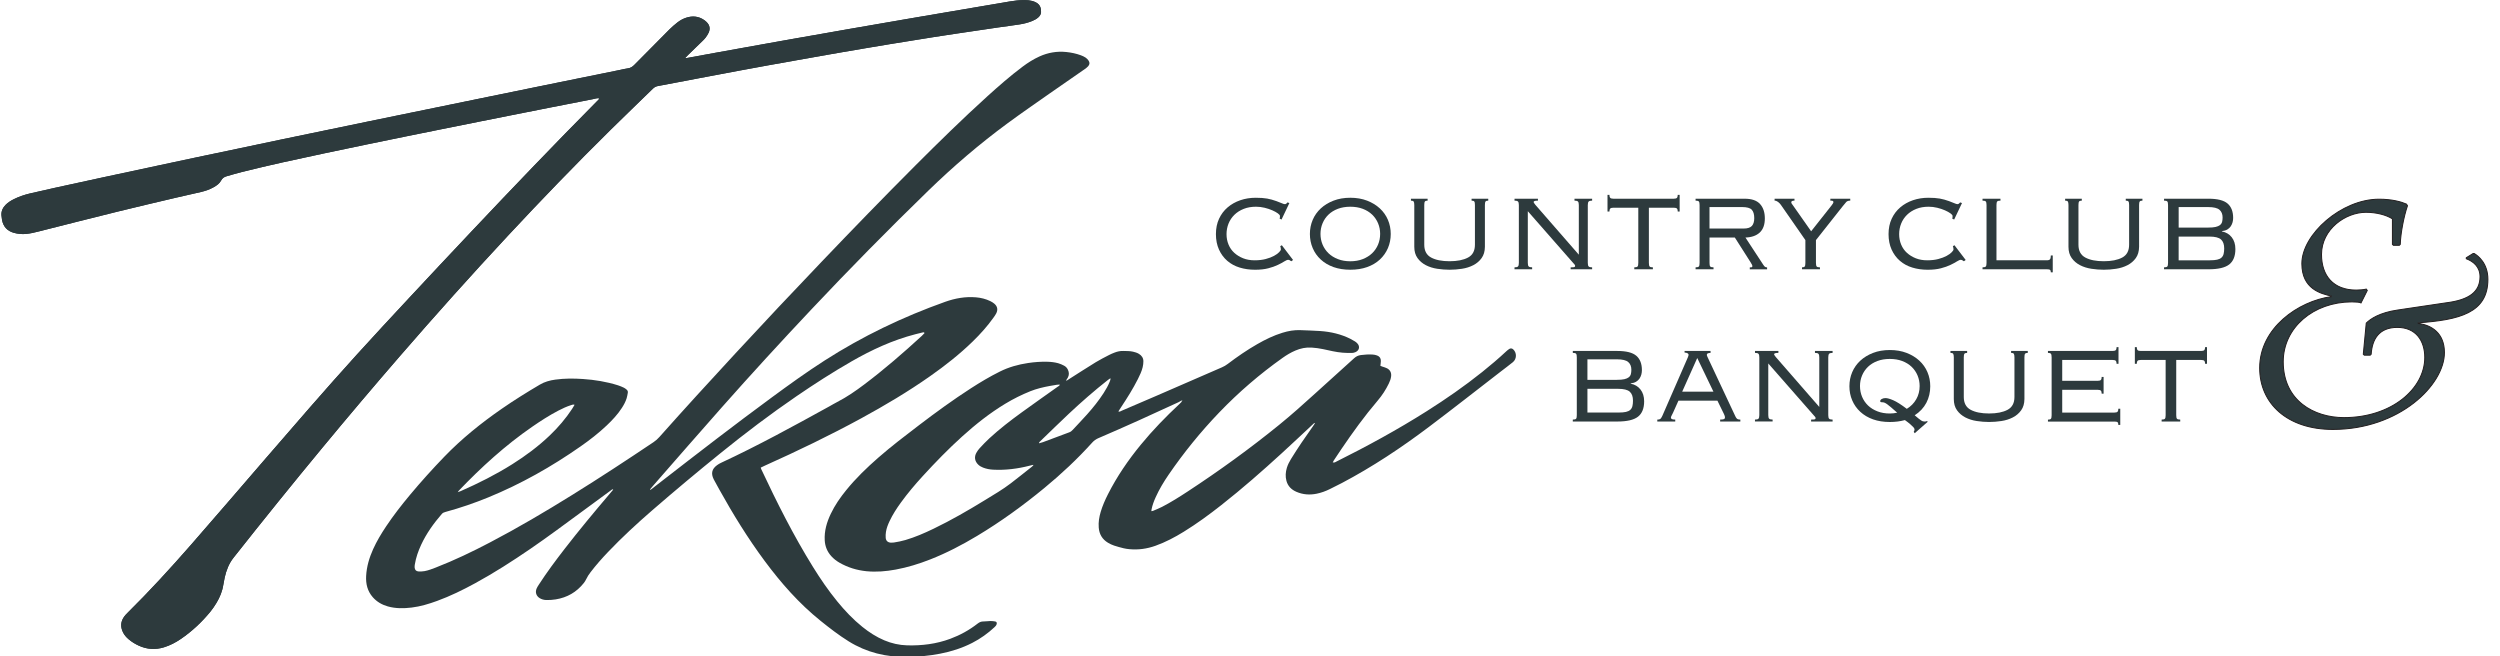<?xml version="1.0" encoding="utf-8"?>
<svg xmlns="http://www.w3.org/2000/svg" xmlns:xlink="http://www.w3.org/1999/xlink" version="1.1" baseProfile="basic" id="Layer_1" x="0px" y="0px" width="800" height="210" viewBox="0 0 1221 321" xml:space="preserve">
<style type="text/css">
	.st0{fill:#2D3A3D;}
	.st1{fill:#2D3A3D;stroke:#231F20;stroke-width:0.5;}
</style>
<path class="st0" d="M292.17,48.08c-0.11,0.68-0.65,0.99-1.04,1.39c-20.74,20.93-41.12,42.21-61.34,63.63  c-10.29,10.9-20.55,21.84-30.77,32.81c-8.51,9.14-17.01,18.28-25.4,27.53c-15.36,16.95-30.32,34.25-45.26,51.56  c-11.97,13.87-23.89,27.78-35.95,41.57c-9.99,11.42-20.23,22.61-31.03,33.27c-0.54,0.53-1.06,1.09-1.51,1.7  c-1.82,2.44-1.96,5.03-0.64,7.74c0.65,1.33,1.62,2.42,2.73,3.38c1.52,1.3,3.21,2.33,5.02,3.16c3.98,1.83,8.07,2.09,12.26,0.81  c2.99-0.91,5.71-2.34,8.28-4.09c5.43-3.71,10.19-8.17,14.37-13.24c1.11-1.35,2.08-2.81,3-4.3c1.76-2.86,2.99-5.92,3.48-9.27  c0.16-1.09,0.37-2.19,0.61-3.26c0.8-3.5,2.04-6.79,4.31-9.66c14.39-18.22,28.96-36.3,43.77-54.18  c12.35-14.92,24.86-29.71,37.54-44.35c17.31-19.98,34.93-39.67,52.95-59.01c16.43-17.63,33.16-34.97,50.32-51.89  c6.81-6.72,13.72-13.33,20.57-20.02c0.74-0.73,1.55-1.13,2.58-1.31c3.27-0.57,6.52-1.23,9.79-1.85c5.32-1.01,10.64-2.03,15.96-3.04  c4.69-0.89,9.38-1.77,14.08-2.64c4.64-0.86,9.28-1.72,13.92-2.56c4.24-0.77,8.48-1.52,12.73-2.27c4.3-0.77,8.6-1.54,12.9-2.3  c3.73-0.66,7.46-1.31,11.19-1.95c3.67-0.63,7.35-1.26,11.02-1.88c3.91-0.66,7.81-1.32,11.72-1.96c3.97-0.65,7.93-1.29,11.9-1.92  c3.28-0.53,6.55-1.06,9.83-1.58c3.4-0.53,6.79-1.05,10.19-1.56c3.4-0.51,6.8-1.01,10.2-1.51c3.63-0.54,7.26-1.08,10.89-1.61  c3.46-0.5,6.93-0.93,10.38-1.47c2.13-0.33,4.22-0.85,6.23-1.68c1.08-0.45,2.12-0.98,2.99-1.77c0.76-0.69,1.32-1.53,1.36-2.56  c0.08-1.92-0.49-3.6-2.25-4.62c-0.64-0.38-1.37-0.65-2.09-0.85c-2.47-0.65-4.99-0.49-7.48-0.24c-2.37,0.24-4.72,0.71-7.08,1.1  c-4.48,0.75-8.96,1.52-13.44,2.28c-3.85,0.66-7.69,1.31-11.54,1.97c-4.42,0.75-8.84,1.5-13.26,2.25c-3.67,0.63-7.35,1.25-11.02,1.89  c-4.42,0.76-8.84,1.53-13.26,2.3c-4.3,0.75-8.61,1.48-12.91,2.23c-4.36,0.76-8.72,1.54-13.08,2.31c-4.3,0.76-8.61,1.5-12.91,2.26  c-4.3,0.76-8.6,1.53-12.9,2.3c-4.3,0.77-8.6,1.54-12.9,2.32c-4.13,0.74-8.25,1.48-12.38,2.23c-4.93,0.89-9.85,1.8-14.78,2.7  c-0.18,0.03-0.38-0.01-0.8-0.02c0.62-0.63,1.05-1.1,1.5-1.54c2.26-2.19,4.53-4.38,6.79-6.58c0.58-0.57,1.19-1.14,1.67-1.79  c0.59-0.79,1.16-1.62,1.55-2.52c0.85-1.91,0.47-3.65-1.01-5.12c-0.37-0.37-0.78-0.71-1.21-1c-2.75-1.9-5.72-2.15-8.84-1.12  c-1.56,0.52-3,1.31-4.28,2.33c-1.32,1.05-2.62,2.14-3.81,3.34c-5.78,5.77-11.53,11.57-17.25,17.4c-0.9,0.92-1.84,1.52-3.13,1.68  c-1.32,0.17-2.63,0.52-3.94,0.79c-6.68,1.36-13.35,2.71-20.03,4.07c-7.13,1.45-14.27,2.9-21.4,4.36  c-7.13,1.46-14.26,2.91-21.39,4.38c-6.62,1.36-13.23,2.72-19.85,4.08c-6.45,1.32-12.89,2.64-19.34,3.97  c-7.07,1.45-14.15,2.9-21.22,4.36c-7.07,1.46-14.14,2.94-21.21,4.4c-6.96,1.44-13.91,2.88-20.87,4.33  c-6.95,1.46-13.9,2.94-20.85,4.4c-6.95,1.46-13.91,2.91-20.86,4.38c-7.41,1.57-14.81,3.15-22.21,4.74  c-7.91,1.69-15.83,3.39-23.74,5.09c-7.8,1.68-15.59,3.38-23.38,5.09c-4.09,0.9-8.19,1.81-12.27,2.78c-2.72,0.65-5.37,1.56-7.88,2.82  c-1.47,0.74-2.84,1.61-4,2.79c-1.37,1.4-2.12,3.06-1.98,5.05c0.05,0.75,0.14,1.51,0.28,2.25c0.62,3.3,2.56,5.42,5.79,6.32  c1.98,0.55,4,0.74,6.06,0.54c2.1-0.21,4.13-0.7,6.16-1.22c12.81-3.24,25.62-6.5,38.45-9.67c9.55-2.36,19.14-4.59,28.71-6.85  c4.02-0.95,8.07-1.82,12.09-2.76c2.22-0.52,4.36-1.26,6.36-2.39c1.44-0.82,2.79-1.78,3.57-3.26c0.6-1.14,1.5-1.73,2.67-2.06  c2.47-0.69,4.92-1.44,7.4-2.07c13.39-3.36,26.88-6.26,40.37-9.13c6.95-1.48,13.9-2.93,20.86-4.37c6.56-1.36,13.12-2.7,19.68-4.04  c5.42-1.1,10.84-2.19,16.27-3.29c6.16-1.24,12.33-2.48,18.5-3.72c5.54-1.11,11.08-2.2,16.62-3.31c6.17-1.23,12.34-2.45,18.51-3.67  c6.97-1.38,13.94-2.76,20.91-4.1C290.04,48.32,291.05,47.91,292.17,48.08z"/>
<path class="st0" d="M317.26,239.61c1.79-1.39,3.58-2.78,5.38-4.17c17.88-13.87,35.79-27.71,54.03-41.11  c8.41-6.18,16.88-12.29,25.67-17.93c18.57-11.92,38.34-21.4,59.12-28.79c4.83-1.71,9.79-2.6,14.94-2.18  c2.46,0.2,4.83,0.78,7.06,1.86c0.68,0.33,1.34,0.73,1.92,1.21c1.6,1.32,1.93,2.99,0.96,4.85c-0.35,0.67-0.79,1.29-1.23,1.91  c-3.01,4.25-6.47,8.11-10.2,11.74c-6.45,6.29-13.51,11.83-20.87,17c-10.8,7.59-22.12,14.31-33.7,20.62  c-15.36,8.37-31.11,15.95-47.06,23.11c-0.68,0.31-1.35,0.64-2.1,1c0.09,0.29,0.12,0.51,0.22,0.7c7.68,16.37,15.8,32.51,25.34,47.89  c3.63,5.85,7.51,11.53,11.88,16.87c3.7,4.53,7.7,8.77,12.27,12.44c3.29,2.64,6.8,4.92,10.7,6.57c3.58,1.51,7.28,2.36,11.19,2.47  c7.24,0.2,14.3-0.68,21.12-3.21c4.85-1.8,9.32-4.27,13.39-7.45c0.87-0.68,1.74-1.05,2.85-1.03c1.1,0.02,2.21-0.19,3.32-0.21  c0.81-0.01,1.63,0.07,2.42,0.22c0.69,0.13,0.89,0.63,0.69,1.33c-0.17,0.59-0.55,1-0.99,1.41c-3.3,3.09-6.94,5.69-10.97,7.75  c-4.96,2.54-10.22,4.21-15.68,5.27c-5.28,1.03-10.63,1.52-15.99,1.59c-10.31,0.15-19.99-2.15-28.82-7.67  c-4.81-3-9.28-6.46-13.69-10.01c-10.54-8.47-19.37-18.53-27.39-29.35c-8.21-11.08-15.42-22.79-22.11-34.83  c-0.74-1.32-1.46-2.66-2.19-3.99c-0.2-0.36-0.4-0.71-0.58-1.08c-1.4-2.83-0.89-5.03,1.66-6.88c0.61-0.44,1.27-0.84,1.95-1.15  c18.03-8.39,35.46-17.94,52.86-27.54c1.33-0.73,2.62-1.52,3.97-2.21c4.69-2.41,9-5.39,13.19-8.55c9.84-7.42,19.14-15.47,28.21-23.81  c0.46-0.43,0.88-0.91,1.3-1.34c-0.22-0.55-0.63-0.38-0.91-0.32c-1.19,0.26-2.37,0.58-3.56,0.88c-11.09,2.86-21.37,7.62-31.26,13.3  c-9.21,5.29-18.13,11.03-26.89,17.02c-12.77,8.73-25.08,18.07-37.1,27.79c-11.34,9.17-22.53,18.52-33.55,28.08  c-7.45,6.46-14.7,13.15-21.51,20.29c-3.02,3.17-5.92,6.44-8.58,9.92c-0.82,1.07-1.56,2.17-2.13,3.4c-0.32,0.68-0.73,1.33-1.2,1.92  c-3.53,4.44-8.11,7.08-13.72,7.98c-1.57,0.25-3.12,0.36-4.7,0.31c-1.13-0.04-2.19-0.34-3.15-0.93c-1.69-1.05-2.27-2.88-1.48-4.71  c0.27-0.64,0.66-1.23,1.04-1.82c3.9-6.03,8.19-11.78,12.58-17.46c7.11-9.18,14.53-18.11,22.05-26.95c0.6-0.71,1.19-1.41,1.8-2.13  c-0.49-0.34-0.72,0.06-0.96,0.23c-4.8,3.52-9.58,7.05-14.38,10.57c-8.33,6.1-16.59,12.29-25.11,18.12  c-8.81,6.03-17.78,11.8-27.16,16.91c-5.99,3.27-12.11,6.26-18.53,8.61c-4.06,1.48-8.19,2.73-12.48,3.25  c-3.89,0.47-7.8,0.52-11.63-0.56c-2.87-0.81-5.36-2.24-7.35-4.49c-2.63-2.99-3.47-6.53-3.26-10.4c0.25-4.61,1.54-8.95,3.42-13.12  c1.78-3.94,4.01-7.64,6.41-11.23c3.57-5.34,7.52-10.4,11.63-15.33c5.35-6.41,10.94-12.6,16.73-18.61  c8.54-8.85,18.07-16.52,28.17-23.51c6.04-4.19,12.28-8.06,18.61-11.8c2.37-1.4,4.91-2.08,7.59-2.45c4.47-0.62,8.97-0.6,13.45-0.3  c5.82,0.39,11.57,1.32,17.16,3.08c1,0.31,1.96,0.74,2.91,1.18c0.47,0.22,0.88,0.56,1.29,0.89c0.48,0.39,0.74,0.93,0.63,1.55  c-0.16,0.92-0.31,1.84-0.58,2.73c-0.52,1.68-1.36,3.22-2.31,4.69c-2.07,3.21-4.66,5.97-7.42,8.59c-3.99,3.78-8.32,7.14-12.82,10.28  c-14.14,9.89-29.08,18.33-45.06,24.89c-6.85,2.81-13.84,5.2-20.99,7.14c-0.69,0.19-1.31,0.41-1.8,0.98  c-3.98,4.61-7.52,9.52-10.1,15.06c-1.43,3.08-2.55,6.26-3.1,9.62c-0.08,0.51-0.15,1.05-0.1,1.56c0.12,1.17,0.74,1.82,1.92,1.89  c0.98,0.05,1.99,0.01,2.95-0.16c1.89-0.35,3.69-1.06,5.48-1.75c9.08-3.53,17.85-7.74,26.47-12.26  c13.75-7.19,27.09-15.08,40.27-23.26c13.43-8.33,26.64-17,39.76-25.81c1.08-0.72,2.02-1.56,2.88-2.53  c12.25-13.78,24.7-27.38,37.21-40.92c13.9-15.04,27.94-29.95,42.09-44.75c15.12-15.82,30.33-31.54,45.79-47.01  c11.55-11.55,23.21-22.99,35.32-33.96c5.58-5.05,11.24-10.01,17.27-14.52c2.58-1.93,5.28-3.64,8.21-4.97  c4.18-1.9,8.57-2.65,13.12-2.18c2.43,0.25,4.84,0.75,7.14,1.6c0.81,0.3,1.62,0.67,2.34,1.15c0.56,0.38,1.07,0.91,1.45,1.48  c0.63,0.94,0.54,1.88-0.22,2.73c-0.46,0.51-1.02,0.95-1.59,1.35c-5.65,3.93-11.33,7.82-16.96,11.77  c-6.97,4.89-13.99,9.72-20.84,14.76c-13.69,10.07-26.57,21.1-38.77,32.95c-19.51,18.95-38.58,38.31-57.22,58.11  c-14.84,15.76-29.48,31.7-43.82,47.91c-11.1,12.54-22.08,25.17-33.11,37.77c-0.68,0.78-1.34,1.57-2.01,2.35  C317.06,239.44,317.16,239.52,317.26,239.61z M280.12,198.01c-0.64-0.24-1.11-0.03-1.6,0.12c-2.23,0.7-4.34,1.68-6.41,2.76  c-4.45,2.33-8.65,5.05-12.78,7.9c-13.11,9.05-24.81,19.71-35.81,31.19c-0.14,0.14-0.23,0.32-0.54,0.77  c0.69-0.25,1.07-0.37,1.42-0.52c8.7-3.83,17.18-8.08,25.23-13.15c6.58-4.14,12.79-8.76,18.41-14.14c4.1-3.92,7.77-8.21,10.89-12.96  C279.33,199.35,279.7,198.7,280.12,198.01z"/>
<path class="st0" d="M292.17,48.08c-1.13-0.17-2.13,0.24-3.14,0.44c-6.98,1.33-13.95,2.72-20.91,4.1  c-6.17,1.22-12.34,2.45-18.51,3.67c-5.54,1.1-11.08,2.2-16.62,3.31c-6.17,1.23-12.33,2.47-18.5,3.72  c-5.42,1.09-10.85,2.18-16.27,3.29c-6.56,1.34-13.12,2.68-19.68,4.04c-6.96,1.44-13.91,2.89-20.86,4.37  c-13.5,2.88-26.99,5.77-40.37,9.13c-2.48,0.62-4.93,1.38-7.4,2.07c-1.17,0.33-2.06,0.91-2.67,2.06c-0.78,1.48-2.14,2.44-3.57,3.26  c-1.99,1.13-4.14,1.88-6.36,2.39c-4.03,0.94-8.07,1.81-12.09,2.76c-9.58,2.26-19.16,4.5-28.71,6.85  c-12.83,3.16-25.64,6.42-38.45,9.67c-2.04,0.52-4.07,1.01-6.16,1.22c-2.06,0.2-4.08,0.02-6.06-0.54c-3.23-0.9-5.17-3.02-5.79-6.32  c-0.14-0.74-0.22-1.5-0.28-2.25c-0.14-1.99,0.62-3.64,1.98-5.05c1.15-1.19,2.53-2.05,4-2.79c2.51-1.26,5.15-2.17,7.88-2.82  c4.08-0.97,8.17-1.88,12.27-2.78c7.79-1.71,15.59-3.4,23.38-5.09c7.91-1.71,15.83-3.4,23.74-5.09c7.4-1.58,14.8-3.17,22.21-4.74  c6.95-1.47,13.91-2.91,20.86-4.38c6.95-1.46,13.9-2.94,20.85-4.4c6.95-1.46,13.91-2.89,20.87-4.33c7.07-1.47,14.14-2.94,21.21-4.4  c7.07-1.46,14.14-2.91,21.22-4.36c6.45-1.32,12.89-2.64,19.34-3.97c6.62-1.36,13.23-2.72,19.85-4.08  c7.13-1.46,14.26-2.92,21.39-4.38c7.13-1.46,14.26-2.91,21.4-4.36c6.68-1.36,13.35-2.71,20.03-4.07c1.31-0.27,2.61-0.62,3.94-0.79  c1.29-0.16,2.23-0.76,3.13-1.68c5.72-5.83,11.47-11.63,17.25-17.4c1.19-1.19,2.49-2.29,3.81-3.34c1.28-1.02,2.72-1.81,4.28-2.33  c3.12-1.03,6.09-0.79,8.84,1.12c0.43,0.3,0.84,0.64,1.21,1c1.49,1.47,1.86,3.22,1.01,5.12c-0.4,0.89-0.97,1.73-1.55,2.52  c-0.48,0.65-1.09,1.22-1.67,1.79c-2.26,2.2-4.53,4.38-6.79,6.58c-0.45,0.44-0.89,0.9-1.5,1.54c0.42,0.01,0.62,0.05,0.8,0.02  c4.93-0.89,9.85-1.8,14.78-2.7c4.13-0.75,8.25-1.49,12.38-2.23c4.3-0.77,8.6-1.55,12.9-2.32c4.3-0.77,8.6-1.54,12.9-2.3  c4.3-0.76,8.61-1.5,12.91-2.26c4.36-0.77,8.72-1.54,13.08-2.31c4.3-0.75,8.61-1.49,12.91-2.23c4.42-0.77,8.84-1.54,13.26-2.3  c3.67-0.63,7.35-1.26,11.02-1.89c4.42-0.75,8.84-1.5,13.26-2.25c3.85-0.65,7.69-1.31,11.54-1.97c4.48-0.76,8.96-1.53,13.44-2.28  c2.36-0.4,4.71-0.87,7.08-1.1c2.49-0.25,5.01-0.41,7.48,0.24c0.72,0.19,1.45,0.47,2.09,0.85c1.76,1.02,2.33,2.7,2.25,4.62  c-0.04,1.03-0.6,1.87-1.36,2.56c-0.88,0.8-1.91,1.33-2.99,1.77c-2,0.83-4.1,1.35-6.23,1.68c-3.45,0.54-6.92,0.97-10.38,1.47  c-3.63,0.52-7.26,1.07-10.89,1.61c-3.4,0.5-6.8,1-10.2,1.51c-3.4,0.51-6.8,1.03-10.19,1.56c-3.28,0.51-6.56,1.05-9.83,1.58  c-3.97,0.64-7.94,1.27-11.9,1.92c-3.91,0.64-7.81,1.3-11.72,1.96c-3.68,0.62-7.35,1.25-11.02,1.88c-3.73,0.64-7.46,1.29-11.19,1.95  c-4.3,0.76-8.6,1.54-12.9,2.3c-4.24,0.76-8.49,1.5-12.73,2.27c-4.64,0.84-9.28,1.7-13.92,2.56c-4.69,0.87-9.39,1.76-14.08,2.64  c-5.32,1.01-10.64,2.02-15.96,3.04c-3.26,0.62-6.52,1.28-9.79,1.85c-1.03,0.18-1.84,0.58-2.58,1.31  c-6.85,6.68-13.76,13.3-20.57,20.02c-17.16,16.92-33.89,34.26-50.32,51.89c-18.02,19.34-35.64,39.03-52.95,59.01  c-12.68,14.64-25.19,29.43-37.54,44.35c-14.81,17.89-29.38,35.96-43.77,54.18c-2.26,2.86-3.51,6.16-4.31,9.66  c-0.25,1.08-0.45,2.17-0.61,3.26c-0.49,3.34-1.73,6.41-3.48,9.27c-0.91,1.49-1.89,2.96-3,4.3c-4.17,5.07-8.93,9.53-14.37,13.24  c-2.56,1.75-5.29,3.17-8.28,4.09c-4.2,1.28-8.28,1.02-12.26-0.81c-1.81-0.83-3.5-1.86-5.02-3.16c-1.12-0.96-2.08-2.04-2.73-3.38  c-1.32-2.7-1.17-5.3,0.64-7.74c0.45-0.6,0.97-1.16,1.51-1.7c10.8-10.66,21.05-21.85,31.03-33.27c12.06-13.79,23.98-27.7,35.95-41.57  c14.94-17.31,29.9-34.61,45.26-51.56c8.38-9.25,16.89-18.39,25.4-27.53c10.22-10.97,20.47-21.91,30.77-32.81  c20.23-21.43,40.6-42.71,61.34-63.63C291.52,49.07,292.06,48.76,292.17,48.08z"/>
<path class="st0" d="M577.01,195.88c-0.5,0.29-0.97,0.62-1.49,0.86c-13,6.04-26.05,11.95-39.22,17.6c-1.15,0.49-2.09,1.16-2.94,2.1  c-7.25,8.03-15.11,15.4-23.46,22.27c-10.42,8.58-21.31,16.48-32.89,23.43c-7.36,4.41-14.95,8.37-22.94,11.51  c-5.49,2.16-11.1,3.89-16.9,4.96c-4.72,0.87-9.48,1.27-14.28,0.8c-4.69-0.47-9.13-1.83-13.23-4.19c-1.47-0.85-2.8-1.89-3.95-3.15  c-2-2.2-3.06-4.79-3.23-7.75c-0.26-4.61,1-8.89,2.96-12.99c1.99-4.18,4.61-7.97,7.53-11.55c4.72-5.82,10.09-11,15.72-15.92  c6.42-5.61,13.2-10.77,19.97-15.93c8.26-6.29,16.65-12.4,25.38-18.03c4.56-2.94,9.21-5.71,14.07-8.13c4.37-2.19,8.99-3.48,13.81-4.2  c3.12-0.47,6.26-0.7,9.41-0.62c1.81,0.04,3.61,0.24,5.36,0.72c1,0.27,1.96,0.73,2.89,1.21c0.84,0.43,1.47,1.15,1.87,2.02  c0.6,1.3,0.62,2.59-0.09,3.86c-0.25,0.44-0.54,0.86-0.9,1.43c0.64-0.04,0.96-0.39,1.32-0.62c4.43-2.81,8.83-5.66,13.3-8.41  c2.08-1.28,4.29-2.36,6.45-3.5c0.88-0.46,1.79-0.84,2.72-1.2c1.37-0.53,2.78-0.84,4.27-0.79c1.57,0.05,3.15-0.01,4.7,0.34  c1.03,0.23,2.03,0.53,2.94,1.08c1.34,0.81,2.16,1.99,2.18,3.56c0.01,0.98-0.12,1.98-0.34,2.93c-0.48,2.05-1.4,3.95-2.34,5.83  c-2.39,4.75-5.22,9.23-8.15,13.66c-0.47,0.72-0.93,1.44-1.42,2.2c0.7,0.27,1.13-0.15,1.58-0.34c5.68-2.42,11.36-4.85,17.02-7.31  c10.69-4.64,21.37-9.29,32.05-13.93c1.02-0.44,1.97-0.99,2.86-1.67c4.65-3.52,9.45-6.84,14.52-9.73c3.9-2.23,7.93-4.2,12.24-5.52  c2.86-0.88,5.77-1.42,8.78-1.28c3.26,0.15,6.53,0.2,9.79,0.44c5.1,0.37,10.02,1.5,14.63,3.79c0.78,0.39,1.54,0.83,2.28,1.29  c0.39,0.24,0.76,0.55,1.08,0.88c1.49,1.51,1.09,3.54-0.88,4.37c-0.53,0.22-1.12,0.39-1.69,0.39c-1.51,0.02-3.03-0.01-4.54-0.13  c-3.26-0.26-6.43-1.07-9.62-1.75c-1.83-0.39-3.68-0.62-5.54-0.75c-2.79-0.19-5.45,0.37-8,1.47c-2.21,0.95-4.26,2.17-6.21,3.56  c-11.16,7.92-21.5,16.81-30.98,26.68c-9.11,9.49-17.37,19.67-24.81,30.52c-2.38,3.47-4.53,7.07-6.27,10.9  c-0.89,1.97-1.66,3.98-2.06,6.12c-0.04,0.21-0.04,0.43-0.08,0.77c0.33-0.05,0.55-0.04,0.74-0.12c1.5-0.65,3.02-1.24,4.47-1.98  c4.36-2.25,8.5-4.87,12.59-7.55c15.42-10.11,30.35-20.91,44.67-32.54c5.98-4.86,11.72-9.99,17.42-15.17  c6.44-5.84,12.91-11.64,19.34-17.49c0.95-0.86,1.94-1.33,3.23-1.51c1.92-0.26,3.83-0.37,5.75-0.26c0.74,0.04,1.51,0.2,2.21,0.46  c1.21,0.44,1.88,1.37,1.84,2.69c-0.02,0.75-0.14,1.5-0.23,2.38c0.3,0.11,0.66,0.26,1.02,0.39c0.76,0.28,1.58,0.45,2.28,0.84  c1.47,0.8,2.12,2.1,1.96,3.79c-0.12,1.3-0.59,2.49-1.15,3.65c-1.46,3.01-3.27,5.8-5.43,8.33c-6.45,7.56-12.25,15.59-17.82,23.8  c-1.25,1.83-2.47,3.68-3.69,5.53c-0.16,0.23-0.26,0.5-0.48,0.92c0.41,0,0.68,0.05,0.92-0.01c0.28-0.07,0.53-0.24,0.79-0.37  c15.13-7.56,29.97-15.64,44.27-24.69c9.37-5.93,18.47-12.24,27.13-19.17c4.06-3.24,8.01-6.61,11.81-10.15  c0.46-0.43,0.97-0.85,1.51-1.17c0.68-0.4,1.34-0.24,1.91,0.31c1.76,1.68,1.68,4.66-0.23,6.21c-2,1.61-4.06,3.15-6.09,4.71  c-11.68,9.02-23.28,18.14-35.07,27.02c-13.47,10.15-27.5,19.47-42.45,27.36c-1.96,1.03-3.95,2.01-5.93,2.99  c-2.04,1.01-4.17,1.79-6.41,2.25c-3.41,0.7-6.73,0.46-9.93-0.92c-2.42-1.05-4.17-2.75-4.88-5.37c-0.58-2.15-0.42-4.27,0.21-6.38  c0.46-1.52,1.18-2.91,2-4.26c3.36-5.47,6.99-10.76,10.71-15.98c0.36-0.5,0.69-1.03,1.04-1.56c-0.38-0.24-0.48,0.06-0.64,0.16  c-0.19,0.13-0.34,0.32-0.51,0.48c-5.04,4.69-10.04,9.42-15.12,14.06c-9.56,8.74-19.3,17.28-29.48,25.29  c-5.91,4.66-11.98,9.1-18.39,13.06c-4.42,2.73-9,5.15-13.91,6.9c-4.13,1.47-8.36,2.07-12.72,1.65c-0.93-0.09-1.86-0.21-2.76-0.43  c-1.58-0.39-3.16-0.8-4.71-1.32c-1.04-0.35-2.06-0.82-3-1.39c-2.8-1.68-4.29-4.19-4.53-7.45c-0.2-2.6,0.21-5.12,0.94-7.59  c0.9-3.03,2.16-5.9,3.59-8.72c4.4-8.68,9.86-16.65,16.02-24.16c5.82-7.1,12.19-13.67,18.9-19.92c0.38-0.36,0.78-0.71,1.11-1.11  c0.1-0.12-0.02-0.42-0.03-0.63c0.07,0.1,0.11,0.21,0.2,0.26c0.04,0.02,0.15-0.08,0.23-0.13c-0.04-0.03-0.07-0.07-0.11-0.08  C577.22,195.89,577.11,195.89,577.01,195.88z M504.61,227.46c-0.14-0.04-0.2-0.08-0.25-0.07c-0.56,0.13-1.13,0.26-1.69,0.41  c-5.85,1.5-11.78,2.26-17.83,1.94c-1.7-0.09-3.35-0.41-4.94-1.03c-0.88-0.34-1.68-0.8-2.36-1.46c-1.71-1.65-2.03-3.83-0.82-5.88  c0.44-0.75,0.94-1.49,1.53-2.12c1.55-1.66,3.11-3.33,4.78-4.86c4.98-4.59,10.34-8.72,15.82-12.69c5.85-4.25,11.77-8.39,17.66-12.59  c0.35-0.25,0.88-0.36,0.92-1.02c-0.48,0.04-0.94,0.04-1.39,0.11c-1.15,0.18-2.3,0.37-3.44,0.58c-3.27,0.6-6.5,1.36-9.59,2.6  c-4.22,1.7-8.28,3.72-12.18,6.08c-7.62,4.6-14.55,10.1-21.14,16.05c-6.76,6.1-13.09,12.63-19.24,19.34  c-3.78,4.13-7.4,8.4-10.69,12.94c-2.09,2.88-4.03,5.86-5.55,9.09c-0.8,1.69-1.49,3.43-1.78,5.28c-0.15,0.97-0.21,1.98-0.12,2.95  c0.14,1.48,1.1,2.27,2.58,2.33c0.46,0.02,0.94,0,1.4-0.07c1.9-0.3,3.78-0.67,5.63-1.21c4.77-1.4,9.3-3.37,13.76-5.52  c8.73-4.2,17.09-9.05,25.34-14.11c4.22-2.59,8.51-5.08,12.45-8.1c3.52-2.69,6.97-5.47,10.45-8.22  C504.15,228,504.35,227.73,504.61,227.46z M542.3,185.15c-0.13-0.03-0.2-0.06-0.23-0.04c-0.38,0.26-0.77,0.5-1.13,0.79  c-6.59,5.2-12.91,10.72-19.03,16.46c-4.72,4.43-9.33,8.96-13.99,13.45c-0.25,0.25-0.58,0.47-0.64,1.03  c0.76-0.22,1.38-0.35,1.97-0.57c4.31-1.6,8.6-3.23,12.91-4.83c0.69-0.25,1.19-0.71,1.67-1.22c2.34-2.52,4.72-5,7.01-7.56  c2.91-3.26,5.65-6.67,8.03-10.35c1.17-1.81,2.24-3.68,3.04-5.69C542.09,186.13,542.28,185.66,542.3,185.15z"/>
<path class="st0" d="M580.01,195.88c0.11,0.01,0.21,0.02,0.32,0.04c0.04,0.01,0.08,0.05,0.11,0.08c-0.08,0.05-0.19,0.15-0.23,0.13  c-0.09-0.05-0.13-0.17-0.2-0.26C580.01,195.85,580.01,195.88,580.01,195.88z"/>
<path class="st0" d="M624.98,106.93c0.1-0.31,0.16-0.52,0.16-0.63v-0.71c0-0.31-0.34-0.72-1.02-1.22c-0.68-0.5-1.58-0.99-2.71-1.49  c-1.12-0.5-2.38-0.91-3.76-1.25c-1.39-0.34-2.78-0.51-4.2-0.51c-2.25,0-4.26,0.35-6.04,1.06c-1.78,0.71-3.29,1.67-4.55,2.9  c-1.25,1.23-2.21,2.66-2.86,4.28c-0.65,1.62-0.98,3.35-0.98,5.18s0.33,3.53,0.98,5.1c0.65,1.57,1.59,2.92,2.82,4.04  c1.23,1.12,2.68,2.01,4.35,2.67c1.67,0.66,3.53,0.98,5.57,0.98c2.04,0,3.86-0.21,5.45-0.63c1.59-0.42,2.94-0.93,4.04-1.53  c1.1-0.6,1.93-1.2,2.51-1.8c0.58-0.6,0.86-1.06,0.86-1.37c0-0.57-0.11-1.1-0.31-1.57l0.78-0.47l5.49,7.21l-0.86,0.63  c-0.42-0.31-0.73-0.51-0.94-0.59c-0.21-0.08-0.39-0.12-0.55-0.12c-0.47,0-1.11,0.26-1.92,0.78c-0.81,0.52-1.87,1.1-3.18,1.72  c-1.31,0.63-2.86,1.18-4.67,1.65c-1.8,0.47-3.96,0.71-6.47,0.71c-2.67,0-5.16-0.35-7.49-1.06c-2.33-0.7-4.35-1.8-6.08-3.29  c-1.73-1.49-3.09-3.33-4.08-5.53c-0.99-2.2-1.49-4.71-1.49-7.53s0.51-5.33,1.53-7.53c1.02-2.2,2.42-4.05,4.2-5.57  c1.78-1.52,3.84-2.68,6.2-3.49c2.35-0.81,4.86-1.21,7.53-1.21c2.25,0,4.1,0.13,5.57,0.39c1.46,0.26,2.98,0.68,4.55,1.25  c1.05,0.37,1.91,0.71,2.59,1.02c0.68,0.31,1.2,0.47,1.57,0.47c0.42,0,0.84-0.29,1.25-0.86l0.94,0.31l-3.84,8.08L624.98,106.93z"/>
<path class="st0" d="M667.77,98.14c2.43,0.94,4.51,2.21,6.24,3.8c1.73,1.6,3.05,3.47,3.96,5.61c0.91,2.14,1.37,4.45,1.37,6.9  c0,2.46-0.46,4.76-1.37,6.9c-0.92,2.14-2.24,4.01-3.96,5.61c-1.73,1.6-3.8,2.82-6.24,3.69c-2.43,0.86-5.16,1.29-8.2,1.29  c-3.03,0-5.76-0.43-8.2-1.29c-2.43-0.87-4.51-2.09-6.24-3.69c-1.73-1.59-3.05-3.46-3.96-5.61c-0.91-2.14-1.37-4.44-1.37-6.9  c0-2.46,0.46-4.76,1.37-6.9c0.91-2.14,2.24-4.01,3.96-5.61c1.73-1.59,3.8-2.86,6.24-3.8c2.43-0.94,5.16-1.41,8.2-1.41  C662.6,96.73,665.33,97.2,667.77,98.14z M653.49,102.14c-1.8,0.68-3.33,1.62-4.59,2.83c-1.26,1.2-2.22,2.62-2.9,4.24  c-0.68,1.62-1.02,3.35-1.02,5.18c0,1.88,0.34,3.63,1.02,5.25c0.68,1.62,1.65,3.03,2.9,4.24c1.25,1.2,2.78,2.16,4.59,2.86  c1.8,0.71,3.83,1.06,6.08,1.06c2.25,0,4.27-0.35,6.08-1.06c1.8-0.71,3.33-1.66,4.59-2.86c1.25-1.2,2.22-2.62,2.9-4.24  c0.68-1.62,1.02-3.37,1.02-5.25c0-1.83-0.34-3.56-1.02-5.18c-0.68-1.62-1.65-3.03-2.9-4.24c-1.26-1.2-2.78-2.14-4.59-2.83  c-1.8-0.68-3.83-1.02-6.08-1.02C657.32,101.12,655.29,101.46,653.49,102.14z"/>
<path class="st0" d="M723.81,126.22c-1.05,1.47-2.41,2.63-4.08,3.49c-1.67,0.86-3.53,1.45-5.57,1.76c-2.04,0.31-4.05,0.47-6.04,0.47  c-1.99,0-4-0.16-6.04-0.47c-2.04-0.31-3.9-0.9-5.57-1.76c-1.67-0.86-3.03-2.03-4.08-3.49c-1.05-1.46-1.57-3.29-1.57-5.49v-20.39  c0-0.89-0.11-1.48-0.31-1.77c-0.21-0.29-0.65-0.43-1.33-0.43V97.2h8.16v0.94c-0.68,0-1.13,0.14-1.33,0.43  c-0.21,0.29-0.31,0.88-0.31,1.77v19.37c0,2.98,1.12,5.07,3.37,6.27c2.25,1.21,5.25,1.8,9.02,1.8c3.76,0,6.77-0.6,9.02-1.8  c2.25-1.2,3.37-3.29,3.37-6.27v-19.37c0-0.89-0.1-1.48-0.31-1.77c-0.21-0.29-0.65-0.43-1.33-0.43V97.2h8.16v0.94  c-0.68,0-1.12,0.14-1.33,0.43c-0.21,0.29-0.31,0.88-0.31,1.77v20.39C725.38,122.93,724.85,124.76,723.81,126.22z"/>
<path class="st0" d="M739.89,130.77c0.84,0,1.4-0.14,1.69-0.43c0.29-0.29,0.43-0.88,0.43-1.76v-28.24c0-0.89-0.14-1.48-0.43-1.77  c-0.29-0.29-0.85-0.43-1.69-0.43V97.2h11.45v0.94c-0.84,0-1.4,0.07-1.69,0.2c-0.29,0.13-0.43,0.3-0.43,0.51  c0,0.16,0.29,0.6,0.86,1.33l21.26,24.4v-24.24c0-0.89-0.14-1.48-0.43-1.77c-0.29-0.29-0.85-0.43-1.69-0.43V97.2h8.63v0.94  c-0.84,0-1.4,0.14-1.69,0.43c-0.29,0.29-0.43,0.88-0.43,1.77v28.24c0,0.89,0.14,1.48,0.43,1.76c0.29,0.29,0.85,0.43,1.69,0.43v0.94  h-10.51v-0.94c1.05,0,1.67-0.05,1.88-0.16c0.21-0.1,0.31-0.29,0.31-0.55c0-0.26-0.09-0.48-0.27-0.67c-0.18-0.18-0.41-0.43-0.67-0.75  l-22.2-25.33v25.26c0,0.89,0.14,1.48,0.43,1.76c0.29,0.29,0.85,0.43,1.69,0.43v0.94h-8.63V130.77z"/>
<path class="st0" d="M819.73,103.48c0-0.68-0.13-1.16-0.39-1.45c-0.26-0.29-0.78-0.43-1.57-0.43h-12.16v26.98  c0,0.89,0.12,1.48,0.35,1.76c0.24,0.29,0.77,0.43,1.61,0.43v0.94h-9.1v-0.94c0.84,0,1.37-0.14,1.61-0.43  c0.24-0.29,0.35-0.88,0.35-1.76v-26.98h-12.16c-0.78,0-1.31,0.14-1.57,0.43c-0.26,0.29-0.39,0.77-0.39,1.45h-0.94v-8.16h0.94  c0,0.68,0.13,1.16,0.39,1.45c0.26,0.29,0.78,0.43,1.57,0.43h29.49c0.78,0,1.31-0.14,1.57-0.43c0.26-0.29,0.39-0.77,0.39-1.45h0.94  v8.16H819.73z"/>
<path class="st0" d="M835.62,130.34c0.24,0.29,0.77,0.43,1.61,0.43v0.94h-8.78v-0.94c0.84,0,1.37-0.14,1.61-0.43  c0.24-0.29,0.35-0.88,0.35-1.76v-28.24c0-0.89-0.12-1.48-0.35-1.77c-0.24-0.29-0.77-0.43-1.61-0.43V97.2h24  c3.45,0,5.96,0.86,7.53,2.59c1.57,1.72,2.35,4.08,2.35,7.06c0,3.04-0.82,5.32-2.47,6.87c-1.65,1.54-3.99,2.37-7.02,2.47l8.63,13.18  c0.37,0.58,0.68,0.96,0.94,1.14c0.26,0.18,0.6,0.28,1.02,0.28v0.94h-8.47v-0.94c0.57,0,0.93-0.04,1.06-0.12  c0.13-0.08,0.2-0.25,0.2-0.51c0-0.26-0.08-0.52-0.24-0.79c-0.16-0.26-0.37-0.63-0.63-1.1l-7.69-12.08h-12.39v12.39  C835.26,129.47,835.38,130.06,835.62,130.34z M851.97,111.79c1.88,0,3.22-0.42,4-1.25c0.78-0.84,1.18-2.12,1.18-3.84  c0-1.88-0.41-3.25-1.22-4.12c-0.81-0.87-2.39-1.3-4.75-1.3h-15.92v10.51H851.97z"/>
<path class="st0" d="M880.52,130.77c0.68,0,1.12-0.14,1.33-0.43c0.21-0.29,0.31-0.88,0.31-1.76v-11.14l-12-17.26  c-0.37-0.52-0.82-0.99-1.37-1.41c-0.55-0.42-1.11-0.63-1.69-0.63V97.2h9.73v0.94c-1.05,0-1.57,0.26-1.57,0.79  c0,0.26,0.1,0.54,0.31,0.82c0.21,0.29,0.39,0.54,0.55,0.75l8.86,12.63l10.04-12.71c0.57-0.73,0.86-1.23,0.86-1.49  c0-0.31-0.09-0.52-0.28-0.63c-0.18-0.11-0.59-0.16-1.22-0.16V97.2h9.73v0.94c-0.89,0-1.54,0.22-1.96,0.67  c-0.42,0.45-1.02,1.17-1.8,2.16l-13.02,16.47v11.14c0,0.89,0.12,1.48,0.35,1.76c0.23,0.29,0.77,0.43,1.61,0.43v0.94h-8.78V130.77z"/>
<path class="st0" d="M953.99,106.93c0.1-0.31,0.16-0.52,0.16-0.63v-0.71c0-0.31-0.34-0.72-1.02-1.22c-0.68-0.5-1.58-0.99-2.71-1.49  c-1.12-0.5-2.38-0.91-3.76-1.25c-1.39-0.34-2.78-0.51-4.2-0.51c-2.25,0-4.26,0.35-6.04,1.06c-1.78,0.71-3.29,1.67-4.55,2.9  c-1.25,1.23-2.21,2.66-2.86,4.28c-0.65,1.62-0.98,3.35-0.98,5.18s0.33,3.53,0.98,5.1c0.65,1.57,1.59,2.92,2.82,4.04  c1.23,1.12,2.68,2.01,4.35,2.67c1.67,0.66,3.53,0.98,5.57,0.98c2.04,0,3.86-0.21,5.45-0.63c1.59-0.42,2.94-0.93,4.04-1.53  c1.1-0.6,1.93-1.2,2.51-1.8c0.58-0.6,0.86-1.06,0.86-1.37c0-0.57-0.11-1.1-0.31-1.57l0.78-0.47l5.49,7.21l-0.86,0.63  c-0.42-0.31-0.73-0.51-0.94-0.59c-0.21-0.08-0.39-0.12-0.55-0.12c-0.47,0-1.11,0.26-1.92,0.78c-0.81,0.52-1.87,1.1-3.18,1.72  c-1.31,0.63-2.86,1.18-4.67,1.65c-1.8,0.47-3.96,0.71-6.47,0.71c-2.67,0-5.16-0.35-7.49-1.06c-2.33-0.7-4.35-1.8-6.08-3.29  c-1.73-1.49-3.09-3.33-4.08-5.53c-0.99-2.2-1.49-4.71-1.49-7.53s0.51-5.33,1.53-7.53c1.02-2.2,2.42-4.05,4.2-5.57  c1.78-1.52,3.84-2.68,6.2-3.49c2.35-0.81,4.86-1.21,7.53-1.21c2.25,0,4.1,0.13,5.57,0.39c1.46,0.26,2.98,0.68,4.55,1.25  c1.05,0.37,1.91,0.71,2.59,1.02c0.68,0.31,1.2,0.47,1.57,0.47c0.42,0,0.84-0.29,1.25-0.86l0.94,0.31l-3.84,8.08L953.99,106.93z"/>
<path class="st0" d="M1002.22,133.2c0-0.58-0.13-0.97-0.39-1.18c-0.26-0.21-0.78-0.31-1.57-0.31h-31.45v-0.94  c0.84,0,1.37-0.14,1.61-0.43c0.24-0.29,0.35-0.88,0.35-1.76v-28.24c0-0.89-0.12-1.48-0.35-1.77c-0.24-0.29-0.77-0.43-1.61-0.43V97.2  h8.78v0.94c-0.84,0-1.37,0.14-1.61,0.43c-0.24,0.29-0.35,0.88-0.35,1.77v26.98h24.63c0.78,0,1.31-0.17,1.57-0.51  c0.26-0.34,0.39-0.95,0.39-1.84h0.94v8.24H1002.22z"/>
<path class="st0" d="M1043.8,126.22c-1.05,1.47-2.41,2.63-4.08,3.49c-1.68,0.86-3.53,1.45-5.57,1.76c-2.04,0.31-4.05,0.47-6.04,0.47  c-1.99,0-4-0.16-6.04-0.47c-2.04-0.31-3.9-0.9-5.57-1.76c-1.67-0.86-3.03-2.03-4.08-3.49c-1.05-1.46-1.57-3.29-1.57-5.49v-20.39  c0-0.89-0.11-1.48-0.31-1.77c-0.21-0.29-0.65-0.43-1.33-0.43V97.2h8.16v0.94c-0.68,0-1.13,0.14-1.33,0.43  c-0.21,0.29-0.31,0.88-0.31,1.77v19.37c0,2.98,1.12,5.07,3.37,6.27c2.25,1.21,5.25,1.8,9.02,1.8c3.77,0,6.77-0.6,9.02-1.8  c2.25-1.2,3.37-3.29,3.37-6.27v-19.37c0-0.89-0.1-1.48-0.31-1.77c-0.21-0.29-0.65-0.43-1.33-0.43V97.2h8.16v0.94  c-0.68,0-1.13,0.14-1.33,0.43c-0.21,0.29-0.31,0.88-0.31,1.77v20.39C1045.36,122.93,1044.84,124.76,1043.8,126.22z"/>
<path class="st0" d="M1059.21,98.57c-0.24-0.29-0.77-0.43-1.61-0.43V97.2h21.73c4.39,0,7.5,0.78,9.33,2.35  c1.83,1.57,2.74,3.92,2.74,7.06c0,0.68-0.09,1.37-0.27,2.08c-0.18,0.71-0.49,1.37-0.9,2c-0.42,0.63-0.98,1.15-1.69,1.57  c-0.71,0.42-1.58,0.68-2.63,0.79v0.16c1.99,0.37,3.58,1.31,4.78,2.82c1.2,1.52,1.8,3.45,1.8,5.8c0,3.45-1.01,5.96-3.02,7.53  c-2.01,1.57-5.37,2.35-10.08,2.35h-21.8v-0.94c0.84,0,1.37-0.14,1.61-0.43c0.24-0.29,0.35-0.88,0.35-1.76v-28.24  C1059.56,99.45,1059.44,98.86,1059.21,98.57z M1079.17,111.32c1.52,0,2.73-0.1,3.65-0.31c0.91-0.21,1.63-0.52,2.16-0.94  c0.52-0.42,0.86-0.94,1.02-1.57c0.16-0.63,0.24-1.33,0.24-2.12c0-1.62-0.51-2.87-1.53-3.76c-1.02-0.89-2.86-1.33-5.53-1.33h-14.43  v10.04H1079.17z M1080.03,127.32c1.46,0,2.65-0.1,3.57-0.31c0.91-0.21,1.62-0.55,2.12-1.02c0.5-0.47,0.84-1.07,1.02-1.8  c0.18-0.73,0.28-1.62,0.28-2.67c0-1.99-0.52-3.45-1.57-4.39c-1.05-0.94-2.93-1.41-5.65-1.41h-15.06v11.61H1080.03z"/>
<path class="st0" d="M770.01,173.04c-0.24-0.29-0.77-0.43-1.61-0.43v-0.94h21.73c4.39,0,7.5,0.78,9.33,2.35  c1.83,1.57,2.74,3.92,2.74,7.06c0,0.68-0.09,1.37-0.27,2.08c-0.18,0.71-0.49,1.37-0.9,2c-0.42,0.63-0.98,1.15-1.69,1.57  c-0.71,0.42-1.58,0.68-2.63,0.79v0.16c1.99,0.37,3.58,1.31,4.78,2.82c1.2,1.52,1.8,3.45,1.8,5.8c0,3.45-1.01,5.96-3.02,7.53  c-2.01,1.57-5.37,2.35-10.08,2.35h-21.8v-0.94c0.84,0,1.37-0.14,1.61-0.43c0.24-0.29,0.35-0.88,0.35-1.76v-28.24  C770.36,173.92,770.25,173.33,770.01,173.04z M789.97,185.79c1.52,0,2.73-0.1,3.65-0.31c0.91-0.21,1.63-0.52,2.16-0.94  c0.52-0.42,0.86-0.94,1.02-1.57c0.16-0.63,0.24-1.33,0.24-2.12c0-1.62-0.51-2.87-1.53-3.76c-1.02-0.89-2.86-1.33-5.53-1.33h-14.43  v10.04H789.97z M790.84,201.79c1.46,0,2.65-0.1,3.57-0.31c0.91-0.21,1.62-0.55,2.12-1.02c0.5-0.47,0.84-1.07,1.02-1.8  c0.18-0.73,0.28-1.62,0.28-2.67c0-1.99-0.52-3.45-1.57-4.39c-1.05-0.94-2.93-1.41-5.65-1.41h-15.06v11.61H790.84z"/>
<path class="st0" d="M809.74,205.24c0.84,0,1.4-0.18,1.69-0.55c0.29-0.36,0.56-0.83,0.82-1.41l12.39-28.4  c0.26-0.63,0.39-1.07,0.39-1.33c0-0.26-0.14-0.5-0.43-0.71c-0.29-0.21-0.8-0.34-1.53-0.39v-0.78h12.71v0.94  c-0.42,0-0.82,0.07-1.22,0.2c-0.39,0.13-0.59,0.38-0.59,0.74c0,0.26,0.07,0.52,0.2,0.79c0.13,0.26,0.25,0.52,0.35,0.78l13.41,28.55  c0.16,0.37,0.39,0.72,0.7,1.06c0.31,0.34,0.89,0.51,1.73,0.51v0.94h-9.88v-0.94c0.94,0,1.57-0.08,1.88-0.24  c0.31-0.16,0.47-0.39,0.47-0.71c0-0.37-0.05-0.68-0.16-0.94c-0.11-0.26-0.21-0.52-0.31-0.78l-3.22-6.59h-19.06l-2.67,5.96  c-0.21,0.47-0.43,0.91-0.67,1.33c-0.24,0.42-0.35,0.76-0.35,1.02c0,0.31,0.16,0.55,0.47,0.71c0.31,0.16,0.86,0.24,1.65,0.24v0.94  h-8.78V205.24z M821.9,191.59h15.29l-7.92-16.47L821.9,191.59z"/>
<path class="st0" d="M857.51,205.24c0.84,0,1.4-0.14,1.69-0.43c0.29-0.29,0.43-0.88,0.43-1.76v-28.24c0-0.89-0.14-1.48-0.43-1.77  c-0.29-0.29-0.85-0.43-1.69-0.43v-0.94h11.45v0.94c-0.84,0-1.4,0.07-1.69,0.2c-0.29,0.13-0.43,0.3-0.43,0.51  c0,0.16,0.29,0.6,0.86,1.33l21.26,24.4v-24.24c0-0.89-0.14-1.48-0.43-1.77c-0.29-0.29-0.85-0.43-1.69-0.43v-0.94h8.63v0.94  c-0.84,0-1.4,0.14-1.69,0.43c-0.29,0.29-0.43,0.88-0.43,1.77v28.24c0,0.89,0.14,1.48,0.43,1.76c0.29,0.29,0.85,0.43,1.69,0.43v0.94  h-10.51v-0.94c1.05,0,1.67-0.05,1.88-0.16c0.21-0.1,0.31-0.29,0.31-0.55c0-0.26-0.09-0.48-0.27-0.67c-0.18-0.18-0.41-0.43-0.67-0.75  l-22.2-25.33v25.26c0,0.89,0.14,1.48,0.43,1.76c0.29,0.29,0.85,0.43,1.69,0.43v0.94h-8.63V205.24z"/>
<path class="st0" d="M935.16,211.2c0.26-0.42,0.39-0.76,0.39-1.02c0-0.21-0.04-0.41-0.12-0.59c-0.08-0.18-0.27-0.44-0.59-0.78  c-0.31-0.34-0.78-0.79-1.41-1.33c-0.63-0.55-1.49-1.22-2.59-2c-2.3,0.63-4.76,0.94-7.37,0.94c-3.03,0-5.77-0.43-8.2-1.29  c-2.43-0.87-4.51-2.09-6.24-3.69c-1.72-1.59-3.05-3.46-3.96-5.61c-0.92-2.14-1.37-4.44-1.37-6.9c0-2.46,0.46-4.76,1.37-6.9  c0.91-2.14,2.24-4.01,3.96-5.61c1.73-1.59,3.8-2.86,6.24-3.8c2.43-0.94,5.16-1.41,8.2-1.41c3.03,0,5.76,0.47,8.2,1.41  c2.43,0.94,4.51,2.21,6.24,3.8c1.73,1.6,3.05,3.47,3.96,5.61c0.91,2.14,1.37,4.45,1.37,6.9c0,2.98-0.64,5.69-1.92,8.12  c-1.28,2.43-3.18,4.46-5.69,6.08c0.78,0.68,1.42,1.22,1.92,1.61c0.5,0.39,0.9,0.7,1.22,0.9c0.31,0.21,0.6,0.35,0.86,0.43  c0.26,0.08,0.55,0.12,0.86,0.12c0.16,0,0.34-0.01,0.55-0.04c0.21-0.03,0.36-0.09,0.47-0.2l0.55,0.31l-6.43,5.65L935.16,211.2z   M909.9,194.1c0.68,1.62,1.65,3.03,2.9,4.24c1.26,1.2,2.78,2.16,4.59,2.86c1.8,0.71,3.83,1.06,6.08,1.06c1.1,0,2.3-0.13,3.61-0.39  c-1.26-1.1-2.27-1.99-3.06-2.67c-0.78-0.68-1.43-1.19-1.92-1.53c-0.5-0.34-0.92-0.58-1.26-0.71c-0.34-0.13-0.72-0.2-1.14-0.2  c-0.42,0-0.68-0.05-0.78-0.16c-0.11-0.11-0.16-0.24-0.16-0.39c0-0.42,0.26-0.77,0.78-1.06c0.52-0.29,1.12-0.43,1.8-0.43  c0.89,0,2.16,0.35,3.8,1.06c1.65,0.71,3.86,2.11,6.63,4.2c1.99-1.2,3.53-2.77,4.63-4.71c1.1-1.93,1.65-4.08,1.65-6.43  c0-1.83-0.34-3.56-1.02-5.18c-0.68-1.62-1.65-3.03-2.9-4.24c-1.26-1.2-2.78-2.14-4.59-2.83c-1.8-0.68-3.83-1.02-6.08-1.02  c-2.25,0-4.28,0.34-6.08,1.02c-1.8,0.68-3.33,1.62-4.59,2.83c-1.25,1.2-2.22,2.62-2.9,4.24c-0.68,1.62-1.02,3.35-1.02,5.18  C908.88,190.73,909.22,192.48,909.9,194.1z"/>
<path class="st0" d="M987.71,200.69c-1.05,1.47-2.41,2.63-4.08,3.49c-1.68,0.86-3.53,1.45-5.57,1.76c-2.04,0.31-4.05,0.47-6.04,0.47  c-1.99,0-4-0.16-6.04-0.47c-2.04-0.31-3.9-0.9-5.57-1.76c-1.67-0.86-3.03-2.03-4.08-3.49c-1.05-1.46-1.57-3.29-1.57-5.49v-20.39  c0-0.89-0.11-1.48-0.31-1.77c-0.21-0.29-0.66-0.43-1.33-0.43v-0.94h8.16v0.94c-0.68,0-1.12,0.14-1.33,0.43  c-0.21,0.29-0.31,0.88-0.31,1.77v19.37c0,2.98,1.12,5.07,3.37,6.27c2.25,1.21,5.26,1.8,9.02,1.8s6.77-0.6,9.02-1.8  c2.25-1.2,3.37-3.29,3.37-6.27v-19.37c0-0.89-0.11-1.48-0.31-1.77c-0.21-0.29-0.65-0.43-1.33-0.43v-0.94h8.16v0.94  c-0.68,0-1.12,0.14-1.33,0.43c-0.21,0.29-0.31,0.88-0.31,1.77v20.39C989.28,197.4,988.76,199.23,987.71,200.69z"/>
<path class="st0" d="M1002.26,173.04c-0.24-0.29-0.72-0.43-1.45-0.43v-0.94h31.61c0.78,0,1.31-0.14,1.57-0.43  c0.26-0.29,0.39-0.77,0.39-1.45h0.94v8.16h-0.94c0-0.68-0.13-1.16-0.39-1.45c-0.26-0.29-0.78-0.43-1.57-0.43h-24.63v10.2h17.34  c0.78,0,1.31-0.14,1.57-0.43c0.26-0.29,0.39-0.77,0.39-1.45h0.94v8.16h-0.94c0-0.68-0.13-1.16-0.39-1.45  c-0.26-0.29-0.78-0.43-1.57-0.43h-17.34v11.14h25.49c0.78,0,1.31-0.14,1.57-0.43c0.26-0.29,0.39-0.77,0.39-1.45h0.94v7.92h-0.94  c0-0.68-0.13-1.12-0.39-1.33c-0.26-0.21-0.78-0.31-1.57-0.31h-32.47v-0.94c0.73,0,1.22-0.14,1.45-0.43  c0.24-0.29,0.35-0.88,0.35-1.76v-28.24C1002.61,173.92,1002.5,173.33,1002.26,173.04z"/>
<path class="st0" d="M1077.68,177.95c0-0.68-0.13-1.16-0.39-1.45c-0.26-0.29-0.78-0.43-1.57-0.43h-12.16v26.98  c0,0.89,0.12,1.48,0.35,1.76c0.23,0.29,0.77,0.43,1.61,0.43v0.94h-9.1v-0.94c0.84,0,1.37-0.14,1.61-0.43  c0.24-0.29,0.35-0.88,0.35-1.76v-26.98h-12.16c-0.78,0-1.31,0.14-1.57,0.43c-0.26,0.29-0.39,0.77-0.39,1.45h-0.94v-8.16h0.94  c0,0.68,0.13,1.16,0.39,1.45c0.26,0.29,0.78,0.43,1.57,0.43h29.49c0.78,0,1.31-0.14,1.57-0.43c0.26-0.29,0.39-0.77,0.39-1.45h0.94  v8.16H1077.68z"/>
<path class="st1" d="M1153.95,148.14c-0.48-0.32-2.56-0.48-4.48-0.48c-18.87,0-33.58,12.63-33.58,29.27  c0,19.19,15.19,27.35,29.74,27.35c23.19,0,39.51-14.07,39.51-29.43c0-8.16-4.32-14.71-13.44-14.71c-8.95,0-12.32,5.76-12.79,13.11  l-0.48,0.48h-2.88l-0.48-0.48l1.44-15.19c2.08-2.08,6.56-5.12,15.35-6.4l23.67-3.52c11.68-1.44,16.63-5.6,16.63-12.79  c0-4.96-3.36-7.52-6.72-8.79v-0.48l3.36-2.08h0.48c1.92,1.12,6.72,4.8,6.72,12.63c0,16.47-14.07,19.83-34.06,21.27v0.32  c6.56,0.8,12.8,4.8,12.8,14.24c0,15.83-22.08,37.59-54.54,37.59c-22.39,0-35.82-12.79-35.82-30.07c0-19.51,18.87-32.63,35.03-34.87  v-0.32c-4.96-1.12-14.4-3.36-14.4-15.83c0-14.24,19.35-31.51,37.74-31.51c6.4,0,10.87,1.28,13.43,2.4l0.48,0.8  c-1.76,5.12-3.36,13.43-3.52,18.87l-0.48,0.48h-2.87l-0.48-0.48v-12.48c-3.04-1.92-7.84-3.2-12.95-3.2  c-9.92,0-21.75,8.16-21.75,20.63c0,10.4,5.76,17.43,16.95,17.43c1.6,0,3.68-0.16,4.96-0.48l0.48,0.64L1153.95,148.14z"/>
</svg>
